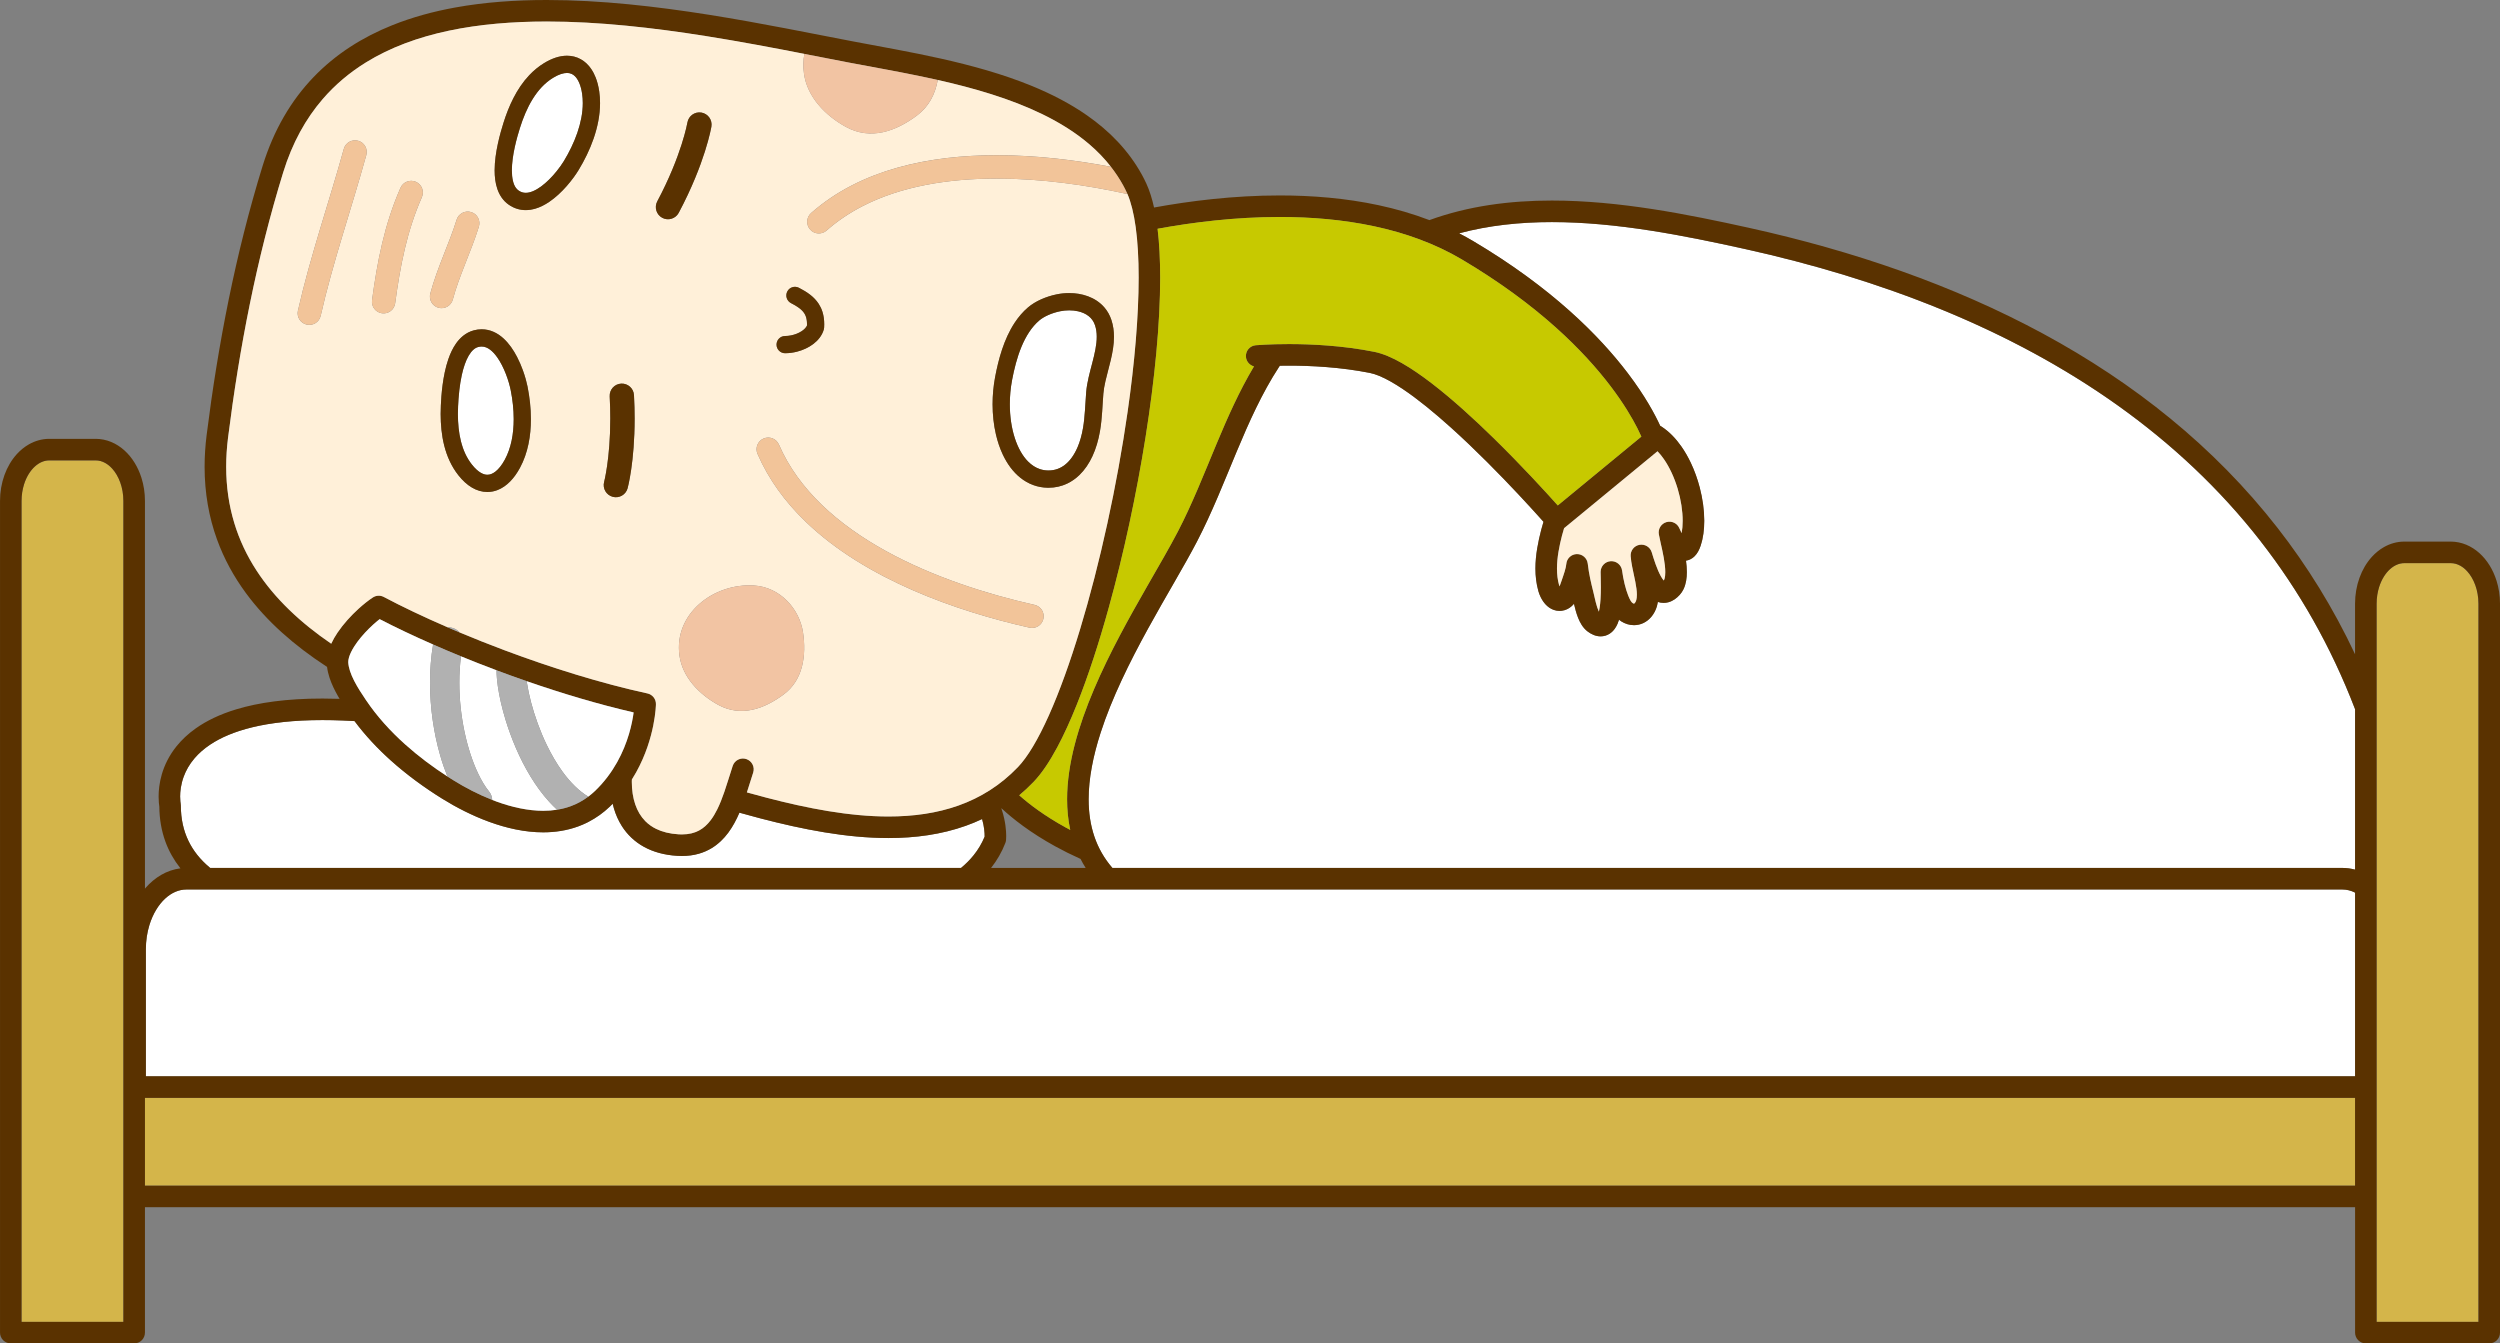 <?xml version="1.0" encoding="UTF-8"?><svg id="_レイヤー_2" xmlns="http://www.w3.org/2000/svg" width="1740.11" height="935.07" viewBox="0 0 1740.11 935.07"><rect x="0" y="0" width="1740.11" height="935.07" fill="#808080" stroke="none"/><g id="_レイヤー_1-2"><path d="M699.77,586.68c-2.45,6.39-5.83,12.2-9.96,17.44h65.84c-1.3-2.05-2.48-4.14-3.57-6.27-6.4-2.88-12.28-5.83-17.65-8.79-17.32-9.53-29.46-19.12-37.34-26.42-.04.03-.08.05-.13.08.15.43.3.86.43,1.28,2.52,7.92,2.94,14.38,2.94,17.9,0,1.63-.09,2.63-.11,2.86-.06.62-.24,1.35-.46,1.93Z" style="fill:none;"/><path d="M1080.17,154.59c-22.21,0-43.96,2.27-64.6,7.82,3.28,1.69,6.52,3.47,9.71,5.36,54.81,32.48,88.08,66.16,107.65,91.91,12.22,16.07,19.09,29.04,22.59,36.69.34.21.69.41,1.03.63,5.35,3.51,9.84,8.25,13.64,13.65,2.53,3.6,4.76,7.51,6.7,11.6,2.58,5.46,4.64,11.25,6.17,17.1,2.04,7.81,3.14,15.73,3.14,23.19,0,6.17-.74,12.04-2.53,17.35h0c-.49,1.44-1.04,2.76-1.75,4.02-.71,1.25-1.56,2.45-2.72,3.53-.77.72-1.69,1.38-2.74,1.89-.91.45-1.93.75-2.96.92.34,2.62.57,5.28.57,7.94,0,2-.13,4.01-.47,6.02-.35,2-.91,4.03-1.89,6.01-.65,1.32-1.49,2.62-2.56,3.8h0c-1.08,1.19-2.24,2.25-3.55,3.14-1.31.89-2.78,1.62-4.39,2.05-1.07.29-2.19.44-3.3.44-1.4,0-2.76-.25-4-.66-.15.93-.33,1.85-.6,2.79-.74,2.64-2.03,5.32-4,7.64h0c-1.52,1.8-3.39,3.28-5.48,4.26-2.08.99-4.34,1.48-6.54,1.47-3.24,0-6.29-1.01-8.87-2.66-.54-.34-1.05-.72-1.55-1.12-.29.93-.61,1.86-1,2.77-.49,1.14-1.09,2.28-1.87,3.39-.9,1.27-2.06,2.54-3.66,3.57-.84.54-1.81,1.01-2.84,1.33-1.1.34-2.27.52-3.41.51-1.75,0-3.4-.39-4.87-.98-1.47-.59-2.79-1.38-4.05-2.31h0c-1.86-1.38-3.19-3-4.24-4.62-1.05-1.63-1.84-3.3-2.51-4.96-1.32-3.31-2.15-6.66-2.83-9.54-.02-.09-.04-.18-.06-.27-.52.61-1.1,1.22-1.78,1.81-.77.66-1.67,1.3-2.71,1.83-1.19.61-2.58,1.06-4.06,1.24-.48.06-.97.09-1.46.09-1.41,0-2.79-.25-4.01-.68-1.23-.43-2.31-1.01-3.24-1.66-1.87-1.31-3.18-2.84-4.23-4.36-.7-1.02-1.27-2.04-1.76-3.06-.65-1.36-1.15-2.7-1.52-4.01h0c-1.48-5.25-2.06-10.55-2.06-15.72,0-9.6,1.94-18.82,4.04-26.98h0c.48-1.87,1.02-3.72,1.58-5.55-.66-.75-1.4-1.58-2.24-2.51-3.65-4.08-8.89-9.85-15.22-16.59-12.65-13.5-29.66-30.91-46.95-46.47-11.51-10.37-23.17-19.92-33.57-26.87-5.93-3.97-11.46-7.09-16.14-9.04-2.49-1.04-4.74-1.75-6.62-2.12-20.51-4.11-41.43-5.1-56.45-5.1-2.25,0-4.36.02-6.33.06-.22.33-.45.65-.66.99-11.73,18-20.79,38.21-29.48,59-8.7,20.79-17.02,42.16-27.54,62.39-4.4,8.45-9.8,17.92-15.69,28.18-5.89,10.25-12.26,21.29-18.58,32.8-12.63,23.01-25.01,47.97-32.8,72.13-5.2,16.1-8.34,31.83-8.33,46.28,0,9.25,1.27,17.96,4.03,26.05,2.67,7.79,6.72,15.03,12.51,21.74h856.04c3.05,0,6.04.42,8.91,1.19v-111.71c-16.88-43.97-39.11-82.7-65.68-116.8-28.59-36.69-62.22-68.03-99.63-94.69-74.82-53.33-164.88-87.93-259.67-108.86-42.39-9.37-89.1-18.67-134.08-18.66Z" style="fill:#fff;"/><path d="M125.39,554.46c0,2.82.32,4.61.34,4.73h0s0,0,0,0c.1.51.15.95.15,1.47,0,9.51,1.9,17.54,5.27,24.57,3.38,7.02,8.29,13.09,14.64,18.45.17.15.35.29.53.43h522.61c3.23-2.69,6.12-5.57,8.61-8.64,3.25-4.01,5.86-8.36,7.81-13.13,0-.14,0-.29,0-.45,0-2.11-.24-6.41-1.77-11.8-3.69,1.74-7.45,3.3-11.26,4.66-17.14,6.12-35.35,8.55-53.94,8.55-29.33-.01-59.68-6.02-88.86-13.62-4.99-1.3-9.94-2.65-14.85-4.02-2.1,4.88-4.58,9.61-7.77,13.92-3.09,4.16-6.89,7.93-11.59,10.77-2.68,1.62-5.64,2.94-8.84,3.85-3.66,1.05-7.62,1.59-11.86,1.59-1.06,0-2.13-.03-3.22-.1h0c-8.94-.55-16.73-2.71-23.23-6.3-6.51-3.58-11.65-8.61-15.33-14.41-2.46-3.87-4.29-8.08-5.58-12.47-.3-1.02-.56-2.04-.8-3.08-.64.65-1.27,1.29-1.93,1.93-4.63,4.45-9.66,7.98-14.93,10.7-.36.22-.73.4-1.11.57-2.01.99-4.04,1.86-6.11,2.61-7.89,2.88-16.11,4.09-24.29,4.09-12.85,0-25.64-2.95-37.61-7.31-11.97-4.37-23.15-10.17-32.72-16.13h0c-12.34-7.67-24.5-16.51-35.69-26.54-9.28-8.32-17.87-17.48-25.31-27.46-2.72-.15-5.49-.29-8.31-.4-4.87-.2-9.53-.29-13.99-.29-20.07,0-36.11,1.92-48.84,5.01-12.74,3.09-22.15,7.32-29.13,11.94-4.65,3.08-8.23,6.33-11.03,9.59-3.72,4.34-6.07,8.72-7.58,12.81-2.01,5.45-2.49,10.44-2.49,13.91Z" style="fill:#fff;"/><path d="M1639.23,749.15v-127.85c-2.87-1.44-5.82-2.17-8.91-2.18H129.79c-2.66,0-5.2.54-7.69,1.61-2.49,1.06-4.92,2.66-7.21,4.78-4.58,4.23-8.52,10.61-10.89,18.34-1.58,5.15-2.48,10.88-2.48,16.93v88.38h1537.7Z" style="fill:#fff;"/><rect x="100.88" y="764.15" width="1538.35" height="61.13" style="fill:#d4b54a;"/><path d="M85.88,920.07V348.71c0-4.7-.81-9.11-2.2-12.95-1.39-3.85-3.36-7.13-5.61-9.6-1.5-1.65-3.11-2.94-4.76-3.87-2.2-1.23-4.41-1.84-6.76-1.84h-32.22c-1.76,0-3.44.35-5.1,1.04-1.66.69-3.31,1.73-4.88,3.14-3.14,2.81-5.92,7.13-7.59,12.43-1.12,3.53-1.76,7.47-1.76,11.65v571.36h70.88Z" style="fill:#d4b54a;"/><path d="M1717.3,397.68c-1.5-1.65-3.11-2.94-4.75-3.87-2.2-1.23-4.41-1.84-6.76-1.84h-32.23c-1.76,0-3.44.35-5.11,1.04-1.66.69-3.31,1.73-4.88,3.14-3.14,2.81-5.91,7.13-7.59,12.43-1.12,3.53-1.76,7.47-1.76,11.65v499.84h70.88v-499.84c0-4.7-.81-9.11-2.2-12.95-1.39-3.85-3.36-7.13-5.61-9.6Z" style="fill:#d4b54a;"/><path d="M1737.65,404.05c-2.4-7.54-6.42-14.14-11.85-19.04-2.71-2.44-5.79-4.45-9.17-5.86-3.37-1.4-7.06-2.18-10.85-2.18h-32.23c-5.06,0-9.91,1.39-14.13,3.78-3.17,1.79-6.01,4.12-8.49,6.84-3.71,4.09-6.62,9.05-8.62,14.59-2,5.53-3.09,11.64-3.09,18.05v35.14c-15.11-32.11-33.21-61.32-53.84-87.8-44.33-56.89-100.29-101.2-163.13-135.22-62.85-34.03-132.6-57.81-204.77-73.75-42.62-9.4-90.29-19-137.31-19.01-29.12,0-58.03,3.72-85.24,13.61-11.53-4.4-23.39-7.81-35.39-10.38-22.87-4.9-46.23-6.78-68.74-6.78-32.22,0-62.7,3.86-87.53,8.4-1.36-6.14-3.08-11.65-5.29-16.51h0c-.98-2.14-2.02-4.22-3.14-6.26-9.35-17.01-22.71-30.56-38.27-41.4-11.68-8.14-24.61-14.8-38.19-20.38-20.36-8.37-42.19-14.33-63.53-19.11-21.34-4.77-42.2-8.35-60.54-11.85-29.35-5.59-64.1-12.81-100.83-18.64C456.75,4.46,418.03,0,380.59,0c-21.88,0-43.34,1.52-63.73,5.22-15.29,2.78-29.98,6.78-43.79,12.32-20.7,8.29-39.41,20.07-54.89,36.21-15.48,16.13-27.64,36.6-35.43,61.87-18.8,60.91-30.98,124.07-38.91,187.07-.96,7.62-1.43,15.02-1.43,22.2,0,18.29,3.04,35.16,8.64,50.59,4.89,13.51,11.72,25.91,20.07,37.27,14.62,19.89,33.86,36.61,55.73,50.91.26.17.53.33.79.5.31,2.56.91,5.04,1.68,7.43,1.53,4.72,3.74,9.14,6.07,13.2.32.56.64,1.09.97,1.63-4.1-.14-8.07-.21-11.91-.21-24.92,0-44.47,2.82-59.92,7.48-11.58,3.5-20.85,8.05-28.2,13.24-5.52,3.89-9.96,8.14-13.46,12.49-5.27,6.54-8.42,13.31-10.21,19.41-1.8,6.11-2.27,11.55-2.27,15.63,0,3.32.31,5.75.5,6.94.08,8.82,1.52,16.99,4.24,24.42,2.44,6.68,5.89,12.75,10.15,18.18.1.13.22.26.33.39-4.81.6-9.39,2.21-13.5,4.61-3.98,2.31-7.56,5.34-10.68,8.88-.18.21-.36.43-.54.65v-269.82c0-5.7-.86-11.16-2.46-16.19-2.4-7.54-6.42-14.14-11.85-19.04-2.71-2.44-5.79-4.45-9.17-5.85-3.38-1.4-7.06-2.18-10.85-2.18h-32.22c-5.06,0-9.91,1.39-14.13,3.78-3.17,1.79-6.01,4.12-8.49,6.84-3.71,4.09-6.62,9.05-8.62,14.59-2,5.53-3.09,11.64-3.09,18.05v578.86c0,1.97.8,3.91,2.2,5.3,1.4,1.4,3.33,2.2,5.3,2.2h85.88c1.98,0,3.91-.8,5.3-2.2,1.4-1.4,2.2-3.33,2.2-5.3v-87.29h1538.35v87.29c0,1.97.8,3.91,2.2,5.3,1.4,1.4,3.33,2.2,5.3,2.2h85.88c1.97,0,3.91-.8,5.3-2.2,1.4-1.4,2.2-3.33,2.2-5.3v-507.34c0-5.7-.86-11.16-2.46-16.19ZM1725.11,920.07h-70.88v-499.84c0-4.18.64-8.12,1.76-11.65,1.67-5.3,4.45-9.62,7.59-12.43,1.57-1.41,3.21-2.46,4.88-3.14,1.67-.69,3.34-1.03,5.11-1.04h32.23c2.35,0,4.56.61,6.76,1.84,1.64.92,3.26,2.22,4.75,3.87,2.25,2.47,4.22,5.75,5.61,9.6,1.39,3.85,2.2,8.25,2.2,12.95v499.84ZM16.76,337.06c1.67-5.3,4.45-9.62,7.59-12.43,1.57-1.41,3.21-2.46,4.88-3.14,1.67-.69,3.34-1.03,5.1-1.04h32.22c2.35,0,4.56.61,6.76,1.84,1.64.93,3.26,2.22,4.76,3.87,2.25,2.47,4.22,5.75,5.61,9.6,1.39,3.85,2.2,8.25,2.2,12.95v571.36H15V348.71c0-4.18.64-8.12,1.76-11.65ZM104.01,643.84c2.37-7.73,6.32-14.1,10.89-18.34,2.29-2.12,4.72-3.72,7.21-4.78,2.49-1.06,5.03-1.6,7.69-1.61h1500.53c3.09,0,6.04.73,8.91,2.18v127.85H101.53v-88.38c0-6.05.89-11.78,2.48-16.93ZM146.49,518.16c6.98-4.62,16.39-8.85,29.13-11.94,12.73-3.09,28.77-5.01,48.84-5.01,4.46,0,9.12.09,13.99.29,2.82.12,5.59.25,8.31.4,7.44,9.99,16.03,19.14,25.31,27.46,11.18,10.03,23.35,18.86,35.69,26.54h0c9.58,5.95,20.75,11.76,32.72,16.13,11.97,4.36,24.76,7.31,37.61,7.31,8.18,0,16.39-1.21,24.29-4.09,2.06-.75,4.1-1.62,6.11-2.61.37-.18.74-.38,1.11-.57,5.26-2.72,10.29-6.25,14.93-10.7.66-.64,1.29-1.28,1.93-1.93.24,1.03.5,2.06.8,3.08,1.29,4.39,3.12,8.59,5.58,12.47,3.68,5.81,8.82,10.83,15.33,14.41,6.5,3.6,14.29,5.76,23.23,6.3h0c1.09.07,2.16.1,3.22.1,4.24,0,8.2-.54,11.86-1.59,3.2-.92,6.16-2.23,8.84-3.85,4.7-2.84,8.5-6.61,11.59-10.77,3.19-4.31,5.67-9.04,7.77-13.92,4.91,1.37,9.86,2.72,14.85,4.02,29.19,7.6,59.53,13.61,88.86,13.62,18.59,0,36.81-2.43,53.94-8.55,3.81-1.36,7.57-2.92,11.26-4.66,1.53,5.39,1.77,9.69,1.77,11.8,0,.17,0,.32,0,.45-1.96,4.77-4.56,9.12-7.81,13.13-2.49,3.07-5.38,5.95-8.61,8.64H146.31c-.18-.14-.36-.29-.53-.43-6.35-5.35-11.26-11.43-14.64-18.45-3.37-7.03-5.26-15.06-5.27-24.57,0-.53-.05-.96-.15-1.47h0,0c-.02-.13-.34-1.92-.34-4.73,0-3.46.48-8.45,2.49-13.91,1.51-4.1,3.86-8.47,7.58-12.81,2.8-3.26,6.38-6.51,11.03-9.59ZM254.76,487.31c-2.77-4.12-5.88-8.82-8.26-13.5-1.19-2.33-2.19-4.65-2.89-6.83-.71-2.18-1.11-4.2-1.18-5.95h0c0-.1,0-.2,0-.31,0-.82.14-1.88.5-3.12.62-2.17,1.89-4.87,3.68-7.66,2.66-4.2,6.41-8.63,10.29-12.46,1.94-1.92,3.9-3.69,5.77-5.23.55-.45,1.08-.88,1.61-1.29,11,5.7,23.56,11.67,37.18,17.65,6.27,2.75,12.76,5.51,19.43,8.24,8.02,3.29,16.3,6.54,24.76,9.71.11.04.22.08.32.12,6.8,2.55,13.71,5.04,20.69,7.46,24.57,8.53,49.99,16.12,74.38,21.74-.5,3.76-1.45,9.03-3.25,15.07-1.79,6-4.41,12.76-8.23,19.58-3.82,6.82-8.82,13.7-15.41,20.02-1.52,1.46-3.08,2.76-4.67,3.95-3.89,2.92-7.96,5.1-12.23,6.66-3.05,1.11-6.2,1.91-9.44,2.43-3.15.51-6.39.75-9.7.75-10.51,0-21.7-2.47-32.47-6.41-1.01-.37-2-.76-3-1.15-9.68-3.79-18.93-8.64-26.94-13.62l-1.82,2.93-2.14,3.44,2.14-3.44,1.82-2.93c-1.42-.89-2.84-1.79-4.26-2.7-10.22-6.62-20.18-14.06-29.33-22.26-10.42-9.34-19.78-19.67-27.32-30.89ZM162.99,363.82c-3.61-11.98-5.56-24.89-5.57-38.92,0-6.53.42-13.3,1.31-20.33,7.84-62.34,19.88-124.65,38.36-184.52,6.39-20.69,15.74-37.39,27.43-50.97,8.77-10.18,18.88-18.62,30.14-25.59,16.89-10.45,36.41-17.59,57.72-22.1,21.31-4.51,44.38-6.39,68.21-6.39,36.26,0,74.26,4.34,110.55,10.1,23.98,3.81,47.2,8.23,68.72,12.42,11.04,2.15,21.64,4.24,31.66,6.14,16.48,3.14,34.64,6.29,53.12,10.23,2.68.57,5.37,1.16,8.06,1.77,25.13,5.67,50.48,12.99,72.48,23.67,12.18,5.91,23.32,12.83,32.89,20.99,5.64,4.81,10.72,10.06,15.19,15.8,3.12,4.01,5.96,8.24,8.44,12.76.94,1.71,1.82,3.46,2.64,5.26,0,0,0,0,0,0h0c.13.28.25.56.38.85,2.45,5.68,4.45,13.58,5.75,23.13,1.38,10.04,2.05,21.89,2.05,35.04,0,27.01-2.81,59.46-7.69,93.5-7.31,51.05-19.25,105.71-33.07,151.3-6.9,22.79-14.28,43.32-21.71,59.92-3.71,8.3-7.44,15.61-11.08,21.7-3.63,6.09-7.21,10.95-10.44,14.31-12.3,12.81-26.14,21.31-41.27,26.73-15.13,5.41-31.6,7.68-48.9,7.68-27.27,0-56.5-5.68-85.08-13.14-4.5-1.17-8.98-2.39-13.44-3.63,1.54-4.74,2.94-9.4,4.37-13.74,1.29-3.93-.85-8.17-4.78-9.47-3.93-1.29-8.17.85-9.47,4.78-2,6.08-3.81,12.3-5.83,18.13-1.51,4.37-3.13,8.52-4.96,12.19-1.37,2.76-2.85,5.24-4.47,7.38-2.43,3.21-5.08,5.62-8.22,7.29-1.58.84-3.29,1.5-5.24,1.96-1.95.46-4.14.73-6.65.73-.74,0-1.51-.02-2.31-.07h0c-6.31-.39-11.36-1.74-15.42-3.69-3.05-1.47-5.55-3.29-7.67-5.41-3.17-3.19-5.5-7.12-7.08-11.76-1.58-4.63-2.37-9.96-2.37-15.65,0-.54.03-1.09.04-1.63,1.07-1.7,2.1-3.41,3.03-5.1,6.71-12.11,10.11-23.8,11.86-32.52,1.75-8.73,1.86-14.5,1.86-14.86.05-3.58-2.41-6.68-5.91-7.44-32.26-7.01-67.14-17.93-99.44-30.04-10.81-4.05-21.33-8.24-31.38-12.46-2.78-1.16-5.52-2.33-8.22-3.5-16.71-7.23-31.87-14.46-44.48-21.15-2.43-1.29-5.35-1.15-7.65.37-3.1,2.05-6.49,4.72-9.94,7.86-5.16,4.71-10.43,10.41-14.61,16.59-1.68,2.49-3.18,5.08-4.41,7.75-21.33-14.56-39.27-31.37-51.99-50.95-6.69-10.29-11.95-21.34-15.56-33.31ZM1573.56,376.8c26.57,34.1,48.8,72.83,65.68,116.8v111.71c-2.87-.78-5.86-1.2-8.91-1.19h-856.04c-5.79-6.71-9.84-13.94-12.51-21.74-2.76-8.09-4.03-16.8-4.03-26.05,0-14.45,3.13-30.17,8.33-46.28,7.79-24.16,20.17-49.12,32.8-72.13,6.31-11.51,12.69-22.54,18.58-32.8,5.89-10.26,11.3-19.72,15.69-28.18,10.52-20.24,18.85-41.6,27.54-62.39,8.69-20.8,17.74-41.01,29.48-59,.22-.34.44-.66.66-.99,1.97-.04,4.07-.06,6.33-.06,15.02,0,35.94.99,56.45,5.1,1.88.37,4.12,1.08,6.62,2.12,4.68,1.95,10.21,5.06,16.14,9.04,10.4,6.95,22.05,16.5,33.57,26.87,17.29,15.56,34.3,32.98,46.95,46.47,6.33,6.75,11.57,12.52,15.22,16.59.83.93,1.58,1.76,2.24,2.51-.56,1.83-1.09,3.68-1.58,5.55h0c-2.09,8.16-4.03,17.38-4.04,26.98,0,5.17.57,10.47,2.06,15.72h0c.37,1.31.87,2.65,1.52,4.01.49,1.02,1.07,2.04,1.76,3.06,1.05,1.52,2.37,3.05,4.23,4.36.93.65,2.01,1.24,3.24,1.66,1.22.43,2.6.68,4.01.68.48,0,.97-.03,1.46-.09,1.48-.17,2.87-.63,4.06-1.24,1.04-.53,1.94-1.17,2.71-1.83.68-.59,1.26-1.19,1.78-1.81.02.09.04.18.06.27.68,2.88,1.51,6.22,2.83,9.54.67,1.66,1.46,3.33,2.51,4.96,1.06,1.62,2.39,3.24,4.24,4.62h0c1.26.93,2.58,1.71,4.05,2.31,1.47.59,3.12.98,4.87.98,1.14,0,2.31-.17,3.41-.51,1.03-.32,1.99-.78,2.84-1.33,1.59-1.03,2.76-2.3,3.66-3.57.79-1.12,1.38-2.25,1.87-3.39.39-.92.72-1.84,1-2.77.5.4,1.02.77,1.55,1.12,2.58,1.65,5.63,2.66,8.87,2.66,2.2,0,4.46-.48,6.54-1.47,2.08-.99,3.95-2.46,5.48-4.26h0c1.97-2.32,3.26-5,4-7.64.26-.93.45-1.86.6-2.79,1.23.41,2.6.66,4,.66,1.11,0,2.23-.15,3.3-.44,1.61-.43,3.08-1.16,4.39-2.05,1.31-.89,2.47-1.95,3.55-3.14h0c1.07-1.18,1.91-2.48,2.56-3.8.97-1.98,1.54-4,1.89-6.01.35-2.01.47-4.01.47-6.02,0-2.66-.23-5.32-.57-7.94,1.02-.16,2.04-.46,2.96-.92,1.05-.51,1.97-1.17,2.74-1.89,1.16-1.09,2.01-2.28,2.72-3.53.7-1.25,1.26-2.58,1.75-4.02h0c1.78-5.32,2.52-11.18,2.53-17.35,0-7.46-1.1-15.38-3.14-23.19-1.53-5.86-3.59-11.64-6.17-17.1-1.94-4.09-4.16-8-6.7-11.6-3.8-5.4-8.29-10.14-13.64-13.65-.34-.22-.69-.42-1.03-.63-3.5-7.65-10.38-20.62-22.59-36.69-19.57-25.75-52.83-59.44-107.65-91.91-3.19-1.89-6.43-3.67-9.71-5.36,20.64-5.54,42.39-7.82,64.6-7.82,44.98-.01,91.69,9.29,134.08,18.66,94.79,20.92,184.85,55.53,259.67,108.86,37.42,26.66,71.04,58,99.63,94.69ZM1153.69,314.09c1.52,1.59,3,3.41,4.4,5.42,4.02,5.76,7.36,13.07,9.63,20.67,2.28,7.6,3.49,15.5,3.48,22.36,0,3.12-.25,6.01-.72,8.54-.6-1.14-1.13-2.3-1.53-3.28-1.44-3.57-5.31-5.46-9.01-4.41-3.7,1.06-5.99,4.71-5.33,8.5.31,1.78.75,3.73,1.23,5.87.72,3.21,1.55,6.83,2.19,10.42.64,3.58,1.07,7.15,1.06,10.02,0,1.8-.17,3.31-.43,4.3-.13.5-.27.86-.38,1.09-.12.23-.2.33-.22.36h0s-.04.04-.07.07c-.56-.66-1.29-1.69-2-2.99-1.27-2.28-2.53-5.28-3.61-8.26-1.08-2.99-1.99-5.96-2.71-8.34-1.1-3.66-4.77-5.9-8.53-5.22s-6.4,4.08-6.14,7.89c.17,2.45.56,4.87,1.03,7.27.7,3.6,1.55,7.19,2.21,10.57.66,3.37,1.1,6.52,1.09,9,0,1.55-.16,2.83-.43,3.76-.27.94-.59,1.52-1,2.01h0c-.28.32-.42.39-.48.42l-.1.02c-.08,0-.36-.03-.81-.31-.44-.28-1.01-.81-1.49-1.64-.52-.89-1.13-2.15-1.72-3.64-.89-2.24-1.75-5.01-2.49-8.02-.74-3-1.35-6.24-1.78-9.45-.53-3.9-3.98-6.73-7.91-6.48-3.93.25-7,3.49-7.03,7.43v.13c0,1.13.05,2.56.09,4.37.04,1.79.08,3.9.08,6.17,0,2.71-.06,5.64-.24,8.46-.14,2.11-.34,4.15-.62,5.94-.15.95-.32,1.83-.51,2.6-.03-.06-.06-.12-.09-.18-.76-1.6-1.49-3.95-2.1-6.36-.31-1.21-.59-2.44-.86-3.63-.27-1.19-.53-2.35-.81-3.46-1.55-6.17-3.06-12.41-3.9-19.77-.44-3.84-3.71-6.71-7.58-6.65-3.87.06-7.04,3.04-7.35,6.9-.09,1.21-.51,3.15-1.14,5.19-.62,2.06-1.4,4.25-2.1,6.33-.32.96-.67,1.97-1.05,2.95-.15.38-.3.75-.46,1.1-.1-.27-.19-.53-.25-.76h0c-1.04-3.66-1.49-7.57-1.49-11.64,0-7.55,1.59-15.62,3.56-23.24h0c.42-1.63.89-3.25,1.38-4.85l65.03-53.55ZM697.41,564c-.13-.42-.29-.85-.43-1.28.04-.03.08-.05.13-.08,7.87,7.3,20.01,16.89,37.34,26.42,5.38,2.96,11.25,5.91,17.65,8.79,1.09,2.13,2.27,4.22,3.57,6.27h-65.84c4.12-5.24,7.51-11.05,9.96-17.44.23-.59.4-1.31.46-1.93.02-.23.11-1.23.11-2.86,0-3.51-.42-9.98-2.94-17.9ZM956.4,157.48c21.6,4.62,42.44,12.04,61.24,23.18,53.19,31.52,84.92,63.84,103.35,88.09,9.22,12.12,15.1,22.24,18.66,29.24,1.19,2.34,2.11,4.32,2.82,5.92l-58.18,47.91c-7.99-8.95-25.03-27.65-44.77-46.95-13.68-13.38-28.65-27.04-42.93-38.01-7.15-5.49-14.13-10.31-20.79-14.11-3.33-1.9-6.59-3.54-9.79-4.87-3.2-1.33-6.33-2.36-9.45-2.99-21.96-4.39-43.72-5.38-59.4-5.39-13.85,0-22.94.79-23.11.81-4.13.36-7.18,4-6.82,8.13.28,3.25,2.6,5.82,5.59,6.6-10.26,17.18-18.33,35.47-25.97,53.73-8.78,21.01-16.98,41.99-27.01,61.25-5.59,10.75-13.19,23.76-21.43,38.15-12.36,21.59-26.18,46.28-36.98,71.69-5.4,12.71-10.05,25.6-13.37,38.43-3.32,12.83-5.31,25.59-5.31,38.04,0,7.08.65,14.05,2.08,20.85.04.17.08.33.12.5-1.11-.59-2.2-1.17-3.27-1.76-14.65-8.06-25.15-16.06-32.24-22.35,3.41-2.86,6.73-5.94,9.94-9.28,5.78-6.05,11.17-14.17,16.5-24.09,4.65-8.68,9.21-18.72,13.68-29.89,7.81-19.53,15.3-42.49,22.18-67.3,10.32-37.22,19.25-78.61,25.62-118.72,6.37-40.12,10.17-78.91,10.18-111.1,0-12.37-.57-23.76-1.8-33.94,24.21-4.44,53.94-8.21,85.07-8.2,21.67,0,44,1.82,65.6,6.45ZM100.88,764.15h1538.35v61.13H100.88v-61.13Z" style="fill:#5a3200;"/><path d="M1087.29,372.5h0c-1.97,7.62-3.57,15.69-3.56,23.24,0,4.07.45,7.97,1.49,11.64h0c.06.23.15.49.25.76.16-.35.31-.72.46-1.1.38-.98.73-2,1.05-2.95.71-2.08,1.49-4.27,2.1-6.33.62-2.05,1.05-3.98,1.14-5.19.31-3.86,3.48-6.83,7.35-6.9,3.87-.06,7.14,2.8,7.58,6.65.84,7.36,2.35,13.6,3.9,19.77.28,1.11.54,2.26.81,3.46.27,1.19.55,2.42.86,3.63.6,2.41,1.34,4.76,2.1,6.36.03.07.06.12.09.18.19-.78.36-1.65.51-2.6.28-1.79.49-3.83.62-5.94.18-2.81.24-5.74.24-8.46,0-2.27-.04-4.38-.08-6.17-.04-1.8-.09-3.24-.09-4.37v-.13c.03-3.94,3.1-7.18,7.03-7.43,3.93-.25,7.38,2.58,7.91,6.48.43,3.21,1.04,6.44,1.78,9.45.73,3,1.6,5.78,2.49,8.02.59,1.49,1.2,2.75,1.72,3.64.48.83,1.05,1.36,1.49,1.64.45.29.74.31.81.31l.1-.02c.05-.03.2-.1.48-.42h0c.41-.49.73-1.07,1-2.01.27-.93.43-2.21.43-3.76,0-2.49-.43-5.64-1.09-9-.65-3.38-1.51-6.97-2.21-10.57-.46-2.41-.85-4.82-1.03-7.27-.26-3.82,2.37-7.21,6.14-7.89s7.43,1.55,8.53,5.22c.72,2.39,1.63,5.36,2.71,8.34,1.07,2.98,2.34,5.98,3.61,8.26.72,1.3,1.44,2.34,2,2.99.02-.02.04-.04.07-.07h0s.11-.12.22-.36c.11-.23.26-.6.38-1.09.26-.99.44-2.5.43-4.3,0-2.87-.42-6.43-1.06-10.02-.63-3.59-1.46-7.21-2.19-10.42-.48-2.15-.92-4.09-1.23-5.87-.66-3.79,1.63-7.44,5.33-8.5,3.7-1.05,7.57.84,9.01,4.41.39.98.93,2.15,1.53,3.28.47-2.53.72-5.42.72-8.54,0-6.85-1.2-14.76-3.48-22.36-2.27-7.6-5.62-14.91-9.63-20.67-1.4-2.01-2.87-3.83-4.4-5.42l-65.03,53.55c-.49,1.61-.96,3.23-1.38,4.86Z" style="fill:#fff0d9;"/><path d="M807.53,193.18c0,32.19-3.81,70.98-10.18,111.1-6.37,40.11-15.3,81.5-25.62,118.72-6.88,24.81-14.38,47.77-22.18,67.3-4.46,11.17-9.03,21.21-13.68,29.89-5.33,9.92-10.72,18.04-16.5,24.09-3.2,3.34-6.52,6.42-9.94,9.28,7.08,6.29,17.59,14.29,32.24,22.35,1.07.59,2.16,1.17,3.27,1.76-.04-.17-.08-.33-.12-.5-1.43-6.8-2.08-13.77-2.08-20.85,0-12.45,2-25.22,5.31-38.04,3.32-12.83,7.97-25.72,13.37-38.43,10.8-25.41,24.61-50.1,36.98-71.69,8.24-14.38,15.84-27.4,21.43-38.15,10.03-19.26,18.23-40.24,27.01-61.25,7.64-18.26,15.71-36.56,25.97-53.73-2.99-.78-5.3-3.35-5.59-6.6-.36-4.13,2.69-7.76,6.82-8.13.17-.01,9.26-.81,23.11-.81,15.68,0,37.44,1,59.4,5.39,3.12.63,6.25,1.65,9.45,2.99,3.2,1.33,6.46,2.98,9.79,4.87,6.67,3.79,13.64,8.62,20.79,14.11,14.29,10.98,29.25,24.63,42.93,38.01,19.74,19.3,36.78,38,44.77,46.95l58.18-47.91c-.71-1.6-1.63-3.58-2.82-5.92-3.56-7-9.45-17.11-18.66-29.24-18.43-24.25-50.16-56.56-103.35-88.09-18.8-11.14-39.64-18.56-61.24-23.18-21.59-4.62-43.93-6.45-65.6-6.45-31.13,0-60.86,3.76-85.07,8.2,1.23,10.18,1.79,21.57,1.8,33.94Z" style="fill:#c7c900;"/><path d="M230.54,448.08c1.23-2.67,2.73-5.25,4.41-7.75,4.18-6.18,9.45-11.88,14.61-16.59,3.45-3.13,6.83-5.81,9.94-7.86,2.3-1.52,5.22-1.66,7.65-.37,12.61,6.7,27.76,13.92,44.48,21.15.81-.04,1.64,0,2.48.17,2.32.46,4.3,1.67,5.73,3.33,10.05,4.22,20.57,8.41,31.38,12.46,32.3,12.11,67.18,23.03,99.44,30.04,3.5.76,5.96,3.86,5.91,7.44,0,.36-.11,6.13-1.86,14.86-1.75,8.72-5.15,20.41-11.86,32.52-.94,1.69-1.96,3.4-3.03,5.1-.01.54-.04,1.1-.04,1.63,0,5.69.79,11.02,2.37,15.65,1.58,4.64,3.92,8.57,7.08,11.76,2.12,2.12,4.63,3.94,7.67,5.41,4.06,1.96,9.11,3.31,15.42,3.69h0c.8.05,1.56.07,2.31.07,2.51,0,4.7-.27,6.65-.73,1.95-.47,3.67-1.13,5.24-1.96,3.14-1.67,5.79-4.08,8.22-7.29,1.61-2.14,3.1-4.62,4.47-7.38,1.83-3.67,3.45-7.82,4.96-12.19,2.02-5.83,3.83-12.05,5.83-18.13,1.29-3.94,5.53-6.08,9.47-4.78,3.93,1.3,6.08,5.53,4.78,9.47-1.43,4.35-2.83,9.01-4.37,13.74,4.46,1.24,8.94,2.46,13.44,3.63,28.58,7.46,57.81,13.15,85.08,13.14,17.29,0,33.76-2.27,48.9-7.68,15.14-5.42,28.97-13.93,41.27-26.73,3.23-3.36,6.8-8.22,10.44-14.31,3.64-6.09,7.37-13.4,11.08-21.7,7.43-16.6,14.81-37.13,21.71-59.92,13.82-45.59,25.76-100.24,33.07-151.3,4.88-34.03,7.69-66.49,7.69-93.5,0-13.15-.67-25-2.05-35.04-1.31-9.55-3.3-17.45-5.75-23.13-.32-.03-.63-.08-.95-.15-27.15-5.98-58.73-10.58-90.01-10.57-16.72,0-33.35,1.31-49.16,4.38-15.82,3.07-30.81,7.89-44.33,14.86-9.02,4.65-17.38,10.24-24.96,16.93-3.36,2.97-8.5,2.65-11.47-.71-2.97-3.36-2.65-8.5.71-11.47,8.66-7.65,18.17-14,28.27-19.2,10.1-5.21,20.79-9.27,31.85-12.39,22.11-6.22,45.66-8.65,69.08-8.66,27.53,0,54.87,3.37,79.5,8.08-4.47-5.74-9.55-10.99-15.19-15.8-9.57-8.17-20.71-15.08-32.89-20.99-22-10.68-47.34-18-72.48-23.67-1.72,9.72-6.15,18.6-14.63,24.87-14.52,10.74-31.94,17.34-49.36,7.77-14.3-7.88-26.87-20.8-29.14-37.04-.67-4.8-.53-9.4.28-13.75-21.52-4.19-44.74-8.61-68.72-12.42-36.28-5.76-74.29-10.1-110.55-10.1-23.84,0-46.91,1.88-68.21,6.39-21.31,4.51-40.83,11.65-57.72,22.1-11.26,6.97-21.37,15.4-30.14,25.59-11.69,13.58-21.04,30.28-27.43,50.97-18.47,59.86-30.51,122.18-38.36,184.52-.88,7.03-1.31,13.8-1.31,20.33,0,14.04,1.96,26.95,5.57,38.92,3.61,11.98,8.87,23.03,15.56,33.31,12.72,19.57,30.66,36.39,51.99,50.95ZM692.67,262.23c1.14-6,2.64-12.51,4.8-18.98,2.16-6.46,4.98-12.89,8.83-18.71,2.57-3.87,5.6-7.48,9.22-10.57,2.62-2.23,5.71-4.09,9.12-5.62,3.41-1.53,7.14-2.72,11.01-3.51h0c2.77-.56,5.65-.85,8.55-.85,4.4,0,8.86.67,13.09,2.24,4.22,1.56,8.22,4.07,11.37,7.72,2.1,2.42,3.78,5.34,4.88,8.65,1.31,3.94,1.82,7.93,1.82,11.81,0,5.59-1.01,10.98-2.22,16.15-1.22,5.16-2.66,10.12-3.71,14.71-.7,3.06-1.23,5.96-1.44,8.61-.69,8.26-.79,16.94-2.35,26.14-1.11,6.46-2.86,12.32-5.25,17.48-2.39,5.16-5.42,9.62-9.13,13.19-2.47,2.38-5.24,4.35-8.27,5.81-4.03,1.96-8.51,2.98-13.17,2.98-.18,0-.36,0-.53,0-3.58-.06-7.02-.71-10.2-1.89-3.19-1.17-6.12-2.87-8.75-4.95-5.27-4.17-9.34-9.83-12.39-16.31-2.03-4.33-3.62-9.04-4.77-14.01-1.54-6.63-2.31-13.72-2.31-20.98,0-6.31.59-12.75,1.8-19.12ZM546.47,233.86c2.59,0,5.46-.56,7.97-1.56,2.52-.98,4.66-2.4,5.92-3.78.65-.7,1.07-1.35,1.32-1.94,0-.28.02-.58.02-.85,0-2.35-.32-4.11-.83-5.52-.52-1.41-1.21-2.54-2.26-3.7-.7-.77-1.57-1.54-2.65-2.33-1.43-1.05-3.23-2.12-5.39-3.21-2.95-1.51-4.12-5.12-2.61-8.08,1.51-2.95,5.12-4.12,8.07-2.61,2.83,1.45,5.44,2.98,7.79,4.8,2.35,1.81,4.45,3.94,6.08,6.49,1.09,1.7,1.97,3.57,2.58,5.56.83,2.67,1.21,5.53,1.21,8.59,0,.75-.02,1.51-.07,2.28-.02.43-.1.88-.22,1.3-.61,2.15-1.64,4.09-2.92,5.77-1.27,1.68-2.78,3.13-4.43,4.38-3.3,2.49-7.17,4.24-11.24,5.3-2.71.7-5.52,1.09-8.33,1.09-3.31,0-6.01-2.67-6.02-5.98,0-3.31,2.67-6.01,5.98-6.02ZM531.48,305.23c4.12-1.79,8.9.1,10.69,4.22,6.84,15.77,17.12,29.67,29.86,41.96,12.73,12.28,27.92,22.91,44.37,32.01,32.9,18.2,70.82,30.21,103.71,37.6,4.38.99,7.13,5.33,6.14,9.71-.98,4.38-5.33,7.13-9.71,6.14-25.45-5.73-53.87-14.1-81.2-26.05-27.32-11.95-53.58-27.46-74.6-47.72-14-13.5-25.65-29.15-33.48-47.19-1.79-4.12.1-8.9,4.22-10.69ZM524.81,407.53c18.16,1.13,31.68,16.23,34.14,32.72,2.4,15.99.02,33.13-13.51,43.14-13.41,9.92-29.5,16.02-45.59,7.18-13.21-7.28-24.82-19.22-26.92-34.22-4.06-29.08,23.71-50.58,51.88-48.82ZM457.48,140.16c17.07-32.04,20.99-54.83,20.99-54.88h0c.78-4.6,5.14-7.71,9.74-6.94,4.61.77,7.73,5.14,6.96,9.75-.12.69-4.34,25.46-22.75,60.03-2.2,4.13-7.33,5.69-11.45,3.49-4.13-2.2-5.69-7.33-3.49-11.45ZM420.49,335.44h0s.02-.1.02-.1c.02-.09.06-.25.12-.48.11-.44.27-1.14.47-2.09.4-1.89.94-4.76,1.48-8.53,1.09-7.55,2.21-18.73,2.21-32.94,0-4.79-.13-9.93-.42-15.39-.25-4.67,3.33-8.66,8-8.91,4.67-.25,8.66,3.33,8.91,8,.31,5.78.45,11.22.45,16.31,0,30.19-4.72,47.94-4.88,48.52-1.22,4.52-5.86,7.19-10.38,5.97-4.51-1.22-7.18-5.85-5.98-10.36h0ZM346.56,99.91c1.26-5.8,2.78-10.93,3.88-14.41,1.8-5.73,4.05-11.62,6.95-17.28,2.91-5.66,6.48-11.1,10.98-15.86,3-3.17,6.42-6.03,10.29-8.41,2.71-1.66,5.39-2.94,8.06-3.82,2.66-.87,5.32-1.34,7.93-1.34,3.42,0,6.76.84,9.65,2.47,2.9,1.62,5.31,3.96,7.19,6.72,1.26,1.84,2.3,3.87,3.15,6.05,1.13,2.91,1.93,6.1,2.44,9.54.4,2.72.58,5.44.58,8.16,0,8.45-1.76,16.79-4.47,24.67-2.72,7.87-6.41,15.29-10.41,21.88h0s-.14.23-.14.23l-.02.03c-2,3.24-4.81,7.15-8.25,11.06-3.44,3.9-7.49,7.79-12.06,10.9-3.05,2.06-6.35,3.79-9.94,4.82-2.05.58-4.21.93-6.42.93-2.01,0-4.06-.29-6.08-.92-2.01-.63-3.98-1.6-5.81-2.88-1.96-1.37-3.59-3.06-4.89-4.92-1.3-1.86-2.26-3.87-2.98-5.94-1.43-4.16-1.9-8.56-1.91-12.99,0-6.38,1.02-12.86,2.28-18.68ZM343.67,231.01c2.55,1.14,4.79,2.72,6.78,4.52,3.97,3.63,7,8.17,9.45,12.86,1.63,3.13,2.99,6.34,4.1,9.43,1.49,4.12,2.55,7.99,3.2,11.21h0s.05.27.05.27v.03c1.4,7.04,2.3,14.66,2.3,22.4,0,5.78-.5,11.63-1.7,17.35-1.2,5.72-3.1,11.32-5.91,16.54h0c-2,3.7-4.27,6.91-6.88,9.55-2.6,2.64-5.56,4.73-8.88,5.99-2.21.84-4.56,1.3-6.95,1.3-3.7,0-7.4-1.1-10.75-3.1-3.37-2-6.46-4.84-9.34-8.46-4.97-6.26-8.07-13.41-9.92-20.72-1.85-7.32-2.49-14.83-2.49-22.05,0-2.01.05-3.99.14-5.94.16-3.55.47-8.7,1.23-14.39.76-5.7,1.95-11.95,3.98-17.82,1.36-3.92,3.08-7.68,5.45-11.02,1.36-1.9,2.93-3.67,4.8-5.17,2.12-1.72,4.65-3.09,7.47-3.84h0c1.85-.49,3.7-.74,5.52-.74,2.99,0,5.84.67,8.38,1.82ZM299.5,204.27c2.48-9.22,5.82-17.97,9.14-26.45,3.33-8.49,6.64-16.72,9.18-24.87,1.34-4.28,5.89-6.67,10.17-5.33,4.28,1.34,6.67,5.89,5.33,10.17-2.81,8.99-6.28,17.57-9.56,25.95-3.29,8.39-6.39,16.58-8.58,24.74-1.16,4.33-5.62,6.9-9.95,5.74-4.33-1.16-6.9-5.62-5.74-9.95ZM258.95,208.91c1.82-13.37,3.93-26.44,7.01-39.41,3.08-12.98,7.12-25.86,12.81-38.78,1.81-4.11,6.6-5.97,10.71-4.17,4.11,1.81,5.97,6.6,4.17,10.71-5.23,11.89-8.98,23.78-11.87,35.99-2.9,12.21-4.94,24.75-6.72,37.86-.61,4.45-4.7,7.56-9.15,6.95-4.45-.61-7.56-4.7-6.95-9.15ZM207.36,216.2c8.8-38.55,21.68-75.44,31.94-112.57,1.2-4.32,5.67-6.86,10-5.66,4.32,1.2,6.86,5.67,5.66,10-10.47,37.81-23.24,74.47-31.76,111.85-1,4.37-5.35,7.11-9.73,6.11-4.37-1-7.11-5.35-6.11-9.73Z" style="fill:#fff0d9;"/><path d="M624.68,116.7c-11.05,3.11-21.75,7.18-31.85,12.39-10.1,5.21-19.61,11.55-28.27,19.2-3.36,2.97-3.68,8.1-.71,11.47,2.97,3.36,8.1,3.68,11.47.71,7.57-6.69,15.94-12.29,24.96-16.93,13.52-6.97,28.51-11.79,44.33-14.86,15.81-3.07,32.44-4.38,49.16-4.38,31.28,0,62.86,4.6,90.01,10.57.32.07.64.11.95.15-.13-.29-.25-.58-.38-.86h0c-.82-1.8-1.7-3.55-2.64-5.26-2.49-4.52-5.32-8.76-8.44-12.76-24.62-4.71-51.97-8.08-79.5-8.08-23.42,0-46.97,2.43-69.08,8.66Z" style="fill:#f2c499;"/><polygon points="784.35 134.16 784.34 134.16 784.34 134.16 784.35 134.16" style="fill:#f2c499;"/><path d="M560.74,363.1c21.01,20.25,47.28,35.76,74.6,47.72,27.33,11.94,55.74,20.32,81.2,26.05,4.38.98,8.72-1.77,9.71-6.14.98-4.38-1.77-8.72-6.14-9.71-32.89-7.39-70.81-19.39-103.71-37.6-16.45-9.09-31.64-19.73-44.37-32.01-12.74-12.29-23.01-26.19-29.86-41.96-1.79-4.12-6.57-6-10.69-4.22-4.12,1.79-6,6.57-4.22,10.69,7.83,18.04,19.48,33.69,33.48,47.19Z" style="fill:#f2c499;"/><path d="M213.48,225.92c4.37,1,8.73-1.74,9.73-6.11,8.51-37.38,21.29-74.04,31.76-111.85,1.2-4.32-1.34-8.8-5.66-10-4.32-1.2-8.8,1.34-10,5.66-10.26,37.13-23.14,74.02-31.94,112.57-1,4.37,1.74,8.73,6.11,9.73Z" style="fill:#f2c499;"/><path d="M265.9,218.06c4.45.61,8.54-2.51,9.15-6.95,1.79-13.11,3.82-25.65,6.72-37.86,2.9-12.22,6.65-24.11,11.87-35.99,1.81-4.11-.06-8.9-4.17-10.71-4.11-1.81-8.9.06-10.71,4.17-5.68,12.92-9.73,25.81-12.81,38.78-3.08,12.98-5.19,26.05-7.01,39.41-.61,4.45,2.51,8.54,6.95,9.15Z" style="fill:#f2c499;"/><path d="M305.24,214.22c4.33,1.16,8.79-1.41,9.95-5.74,2.19-8.16,5.29-16.35,8.58-24.74,3.28-8.39,6.75-16.96,9.56-25.95,1.34-4.28-1.05-8.84-5.33-10.17-4.28-1.34-8.84,1.05-10.17,5.33-2.54,8.14-5.85,16.38-9.18,24.87-3.32,8.49-6.66,17.23-9.14,26.45-1.16,4.33,1.41,8.79,5.74,9.95Z" style="fill:#f2c499;"/><path d="M472.93,456.35c2.1,15,13.71,26.94,26.92,34.22,16.09,8.84,32.18,2.74,45.59-7.18,13.53-10.01,15.91-27.15,13.51-43.14-2.46-16.49-15.97-31.59-34.14-32.72-28.17-1.76-55.94,19.75-51.88,48.82Z" style="fill:#f2c4a3;"/><path d="M559.58,51.28c2.27,16.24,14.84,29.17,29.14,37.04,17.42,9.57,34.84,2.97,49.36-7.77,8.48-6.28,12.91-15.15,14.63-24.87-2.69-.61-5.38-1.2-8.06-1.77-18.49-3.94-36.65-7.1-53.12-10.23-10.01-1.91-20.62-3.99-31.66-6.14-.81,4.35-.95,8.96-.28,13.75Z" style="fill:#f2c4a3;"/><path d="M359,130.65c.57.81,1.19,1.43,1.93,1.96.88.62,1.7,1.01,2.51,1.26.81.25,1.62.37,2.49.37,1.44,0,3.08-.34,4.9-1.08,1.81-.74,3.76-1.87,5.71-3.28,3.9-2.83,7.76-6.79,10.84-10.61,2.06-2.54,3.79-5.03,5.01-7.01h0l.12-.2h0c3.63-5.97,6.94-12.67,9.32-19.57,2.38-6.9,3.82-13.99,3.81-20.75,0-2.18-.15-4.33-.45-6.43-.44-3.01-1.15-5.58-2.03-7.62-.88-2.05-1.91-3.56-2.96-4.6-.7-.7-1.41-1.19-2.14-1.55-.99-.48-2.05-.74-3.42-.74-1.17,0-2.55.21-4.18.74-1.62.53-3.48,1.39-5.53,2.65-2.89,1.77-5.49,3.94-7.85,6.43-2.36,2.49-4.47,5.3-6.35,8.36-3.78,6.1-6.65,13.13-8.85,20.14-1.04,3.29-2.45,8.08-3.6,13.36-1.15,5.27-2.01,11.05-2,16.13,0,2.64.23,5.09.7,7.15.47,2.06,1.18,3.71,2.02,4.91Z" style="fill:#fff;"/><polygon points="392.37 112.29 392.39 112.26 392.39 112.26 392.37 112.29" style="fill:#fff;"/><path d="M349.17,137.52c1.29,1.86,2.93,3.55,4.89,4.92,1.83,1.29,3.79,2.25,5.81,2.88,2.01.63,4.07.92,6.08.92,2.22,0,4.37-.35,6.42-.93,3.59-1.03,6.89-2.75,9.94-4.82,4.57-3.11,8.62-7,12.06-10.9,3.44-3.91,6.25-7.81,8.25-11.06l.02-.03.14-.23h0c4-6.59,7.69-14,10.41-21.87,2.71-7.87,4.47-16.22,4.47-24.67,0-2.72-.18-5.45-.58-8.16-.5-3.44-1.3-6.63-2.44-9.54-.85-2.18-1.89-4.21-3.15-6.05-1.88-2.76-4.29-5.1-7.19-6.72-2.89-1.63-6.23-2.48-9.65-2.47-2.61,0-5.26.47-7.93,1.34-2.66.88-5.34,2.16-8.06,3.82-3.87,2.37-7.29,5.24-10.29,8.41-4.5,4.76-8.07,10.2-10.98,15.86-2.91,5.66-5.15,11.55-6.95,17.28-1.09,3.48-2.62,8.61-3.88,14.41-1.26,5.81-2.27,12.3-2.28,18.68,0,4.43.48,8.83,1.91,12.99.72,2.07,1.68,4.09,2.98,5.94ZM358.28,102.46c1.15-5.28,2.56-10.07,3.6-13.36,2.2-7,5.07-14.04,8.85-20.14,1.89-3.05,4-5.87,6.35-8.36,2.36-2.49,4.95-4.65,7.85-6.43,2.04-1.25,3.9-2.11,5.53-2.65,1.63-.53,3.02-.74,4.18-.74,1.37,0,2.43.27,3.42.74.74.36,1.44.86,2.14,1.55,1.05,1.04,2.08,2.55,2.96,4.6.88,2.04,1.59,4.61,2.03,7.62.31,2.1.45,4.25.45,6.43,0,6.77-1.43,13.85-3.81,20.75-2.38,6.9-5.7,13.59-9.32,19.56h0s-.12.2-.12.2l-.02.03.02-.03c-1.22,1.98-2.95,4.47-5.01,7.01-3.08,3.82-6.94,7.79-10.84,10.61-1.95,1.42-3.9,2.54-5.71,3.28-1.81.74-3.46,1.09-4.9,1.08-.87,0-1.68-.12-2.49-.37-.81-.25-1.63-.64-2.51-1.26-.75-.53-1.37-1.15-1.93-1.96-.84-1.2-1.55-2.85-2.02-4.91-.47-2.06-.71-4.5-.7-7.15,0-5.08.85-10.86,2-16.13Z" style="fill:#5a3200;"/><polygon points="355.44 271.43 355.44 271.43 355.44 271.43 355.44 271.43" style="fill:#fff;"/><path d="M326.24,247.54c-2.06,3.5-3.7,8.41-4.82,13.55-.75,3.43-1.3,6.96-1.68,10.28-.52,4.42-.76,8.44-.89,11.36-.08,1.79-.13,3.59-.13,5.4,0,6.51.59,13.06,2.12,19.09,1.54,6.05,3.99,11.55,7.69,16.21,2.17,2.74,4.25,4.54,6.05,5.6,1.81,1.06,3.29,1.42,4.65,1.43.88,0,1.75-.16,2.69-.51.93-.36,1.94-.92,3-1.75,2.11-1.66,4.4-4.42,6.47-8.27h0c2.18-4.04,3.73-8.53,4.73-13.3,1-4.77,1.44-9.81,1.44-14.89,0-6.8-.8-13.67-2.07-20.05l-.05-.25h0c-.6-2.96-1.73-7-3.32-11.1-1.59-4.11-3.67-8.3-6.04-11.63-1.58-2.23-3.28-4.06-4.93-5.3-.95-.71-1.87-1.24-2.77-1.59-1.03-.41-2.01-.6-3.09-.61-.74,0-1.53.1-2.41.33h0c-1.21.33-2.28.91-3.39,1.89-1.11.98-2.21,2.36-3.24,4.12Z" style="fill:#fff;"/><path d="M329.77,229.94c-2.82.75-5.34,2.12-7.47,3.84-1.86,1.51-3.44,3.27-4.8,5.17-2.37,3.34-4.09,7.11-5.45,11.02-2.02,5.88-3.21,12.12-3.98,17.82-.76,5.69-1.07,10.84-1.23,14.39-.09,1.95-.14,3.94-.14,5.94,0,7.22.64,14.73,2.49,22.05,1.85,7.31,4.96,14.46,9.92,20.72,2.88,3.62,5.97,6.47,9.34,8.46,3.36,2,7.05,3.1,10.75,3.1,2.39,0,4.75-.46,6.95-1.3,3.32-1.26,6.28-3.35,8.88-5.99,2.61-2.64,4.88-5.85,6.88-9.55h0c2.82-5.22,4.72-10.82,5.91-16.54,1.2-5.72,1.7-11.57,1.7-17.35,0-7.74-.9-15.36-2.3-22.4v-.03s-.06-.26-.06-.26h0c-.66-3.22-1.72-7.09-3.2-11.21-1.12-3.08-2.47-6.29-4.1-9.43-2.45-4.69-5.48-9.24-9.45-12.86-1.99-1.81-4.23-3.38-6.78-4.52-2.54-1.14-5.39-1.82-8.38-1.82-1.82,0-3.67.25-5.52.74h0ZM332.88,241.53c.89-.24,1.68-.33,2.41-.33,1.08,0,2.06.2,3.09.61.9.36,1.82.88,2.77,1.59,1.66,1.24,3.36,3.07,4.93,5.3,2.37,3.33,4.45,7.52,6.04,11.63,1.6,4.1,2.72,8.14,3.32,11.1,0,0,0,0,0,0h0s.05.25.05.25c1.27,6.37,2.07,13.25,2.07,20.05,0,5.08-.45,10.12-1.44,14.89-1,4.77-2.55,9.26-4.73,13.3h0c-2.07,3.84-4.36,6.61-6.47,8.27-1.06.83-2.06,1.4-3,1.75-.94.35-1.8.51-2.69.51-1.36,0-2.84-.37-4.65-1.43-1.8-1.06-3.88-2.86-6.05-5.6-3.7-4.66-6.16-10.16-7.69-16.21-1.53-6.04-2.12-12.58-2.12-19.09,0-1.81.04-3.61.13-5.4.13-2.92.37-6.94.89-11.36.39-3.31.93-6.84,1.68-10.28,1.12-5.14,2.76-10.06,4.82-13.55,1.02-1.75,2.13-3.14,3.24-4.12,1.11-.98,2.18-1.57,3.39-1.89h0Z" style="fill:#5a3200;"/><path d="M715.55,321.22c2.55,2.57,5.31,4.34,8.35,5.34,1.74.57,3.58.89,5.6.92.11,0,.23,0,.34,0,2.2,0,4.21-.35,6.09-1.01,1.89-.66,3.66-1.64,5.35-2.97,3.38-2.65,6.45-6.78,8.83-12.41,1.58-3.75,2.85-8.14,3.7-13.1,1.38-7.98,1.51-16.28,2.22-25.09.29-3.49.93-6.93,1.71-10.31.77-3.38,1.68-6.71,2.52-9.96,1.71-6.51,3.12-12.74,3.11-18.22,0-2.87-.36-5.51-1.2-8.01-.47-1.4-1.08-2.58-1.81-3.61-.73-1.04-1.59-1.93-2.58-2.72-1.98-1.58-4.53-2.74-7.44-3.4-1.94-.44-4.02-.66-6.13-.66-2.08,0-4.19.21-6.19.62h0c-3,.6-5.92,1.55-8.47,2.69-2.55,1.14-4.73,2.5-6.24,3.79-2.63,2.25-4.96,4.98-7.01,8.08-2.05,3.1-3.83,6.57-5.35,10.24-3.05,7.35-5.07,15.51-6.5,23.05-1.06,5.61-1.59,11.32-1.59,16.88,0,8.4,1.19,16.48,3.41,23.39,2.21,6.92,5.44,12.64,9.26,16.48Z" style="fill:#fff;"/><path d="M697.96,316.34c3.05,6.48,7.12,12.14,12.39,16.31,2.63,2.08,5.56,3.77,8.75,4.95,3.19,1.18,6.62,1.83,10.2,1.89.18,0,.36,0,.53,0,4.65,0,9.13-1.02,13.17-2.98,3.03-1.46,5.8-3.43,8.27-5.81,3.71-3.57,6.74-8.04,9.13-13.19,2.39-5.16,4.13-11.02,5.25-17.48,1.57-9.2,1.66-17.88,2.35-26.14.22-2.65.74-5.55,1.44-8.61,1.05-4.6,2.49-9.55,3.71-14.71,1.21-5.17,2.22-10.56,2.22-16.15,0-3.88-.5-7.87-1.82-11.81-1.1-3.31-2.79-6.22-4.88-8.65-3.15-3.65-7.15-6.15-11.37-7.72-4.23-1.57-8.7-2.24-13.09-2.24-2.9,0-5.78.29-8.55.85h0c-3.87.78-7.6,1.98-11.01,3.51-3.41,1.53-6.51,3.39-9.12,5.62-3.62,3.09-6.65,6.69-9.22,10.57-3.85,5.82-6.66,12.25-8.83,18.71-2.16,6.46-3.66,12.97-4.8,18.98-1.21,6.37-1.8,12.81-1.8,19.12,0,7.26.78,14.35,2.31,20.98,1.15,4.97,2.74,9.68,4.77,14.01ZM704.46,264.47c1.43-7.54,3.45-15.7,6.5-23.05,1.52-3.67,3.3-7.14,5.35-10.24,2.05-3.1,4.38-5.83,7.01-8.08,1.51-1.3,3.69-2.65,6.24-3.79,2.55-1.15,5.47-2.09,8.47-2.69h0c2-.4,4.1-.62,6.19-.62,2.11,0,4.19.22,6.13.66,2.91.66,5.47,1.82,7.44,3.4.99.79,1.85,1.69,2.58,2.72.73,1.04,1.34,2.22,1.81,3.61.83,2.5,1.2,5.15,1.2,8.01.02,5.48-1.4,11.71-3.11,18.22-.85,3.26-1.75,6.58-2.52,9.96-.77,3.38-1.42,6.81-1.71,10.31-.71,8.81-.84,17.11-2.22,25.09-.85,4.96-2.12,9.35-3.7,13.1-2.38,5.63-5.45,9.76-8.83,12.41-1.69,1.33-3.47,2.31-5.35,2.97-1.89.66-3.89,1.01-6.09,1.01-.11,0-.22,0-.34,0-2.01-.03-3.86-.35-5.6-.92-3.04-1-5.8-2.76-8.35-5.34-3.82-3.85-7.05-9.56-9.26-16.48-2.22-6.91-3.41-14.99-3.41-23.39,0-5.56.52-11.27,1.59-16.88Z" style="fill:#5a3200;"/><path d="M546.5,245.86c2.81,0,5.62-.39,8.33-1.09,4.07-1.06,7.93-2.81,11.24-5.3,1.65-1.25,3.16-2.7,4.43-4.38,1.27-1.68,2.31-3.62,2.92-5.77.12-.42.19-.87.22-1.3.04-.77.07-1.53.07-2.28,0-3.06-.38-5.93-1.21-8.59-.62-2-1.49-3.87-2.58-5.56-1.64-2.55-3.74-4.68-6.08-6.49-2.35-1.82-4.95-3.35-7.79-4.8-2.95-1.51-6.57-.34-8.07,2.61-1.51,2.95-.34,6.57,2.61,8.08,2.15,1.1,3.95,2.17,5.39,3.21,1.08.79,1.95,1.56,2.65,2.33,1.05,1.16,1.75,2.29,2.26,3.7.51,1.41.83,3.17.83,5.52,0,.27-.02.57-.02.85-.25.59-.67,1.25-1.32,1.94-1.26,1.38-3.4,2.8-5.92,3.78-2.51.99-5.38,1.55-7.97,1.56-3.31,0-5.99,2.7-5.98,6.02,0,3.31,2.7,5.99,6.02,5.98Z" style="fill:#5a3200;"/><path d="M426.47,345.81c4.52,1.22,9.16-1.46,10.38-5.97.16-.59,4.88-18.33,4.88-48.52,0-5.09-.13-10.54-.45-16.31-.25-4.67-4.24-8.25-8.91-8-4.67.25-8.25,4.24-8,8.91.3,5.46.42,10.6.42,15.39,0,14.21-1.11,25.39-2.21,32.94-.55,3.78-1.09,6.64-1.48,8.53-.2.94-.36,1.64-.47,2.09-.05.22-.09.38-.12.48l-.02.09h0s0,0,0,0c-1.21,4.51,1.47,9.15,5.98,10.36Z" style="fill:#5a3200;"/><path d="M460.97,151.62c4.13,2.2,9.26.63,11.45-3.49,18.41-34.58,22.63-59.34,22.75-60.03.77-4.61-2.34-8.98-6.96-9.75-4.61-.77-8.97,2.34-9.74,6.94h0s-3.93,22.84-20.99,54.88c-2.2,4.13-.63,9.26,3.49,11.45Z" style="fill:#5a3200;"/><polygon points="311.71 549.54 313.85 546.1 313.85 546.1 311.71 549.54" style="fill:#fff;"/><path d="M282.08,518.2c9.15,8.21,19.11,15.64,29.33,22.26-1.88-4.66-3.59-9.62-5.08-14.83-4.39-15.33-7.03-32.76-7.04-50.5,0-8.85.67-17.78,2.14-26.54-13.62-5.98-26.18-11.95-37.18-17.65-.53.41-1.06.84-1.61,1.29-1.86,1.54-3.83,3.32-5.77,5.23-3.87,3.83-7.63,8.26-10.29,12.46-1.78,2.79-3.06,5.49-3.68,7.66-.36,1.24-.5,2.3-.5,3.12,0,.11,0,.21,0,.31h0c.08,1.75.48,3.78,1.18,5.96.7,2.18,1.71,4.5,2.89,6.83,2.38,4.68,5.49,9.38,8.26,13.5,7.54,11.22,16.9,21.55,27.32,30.89Z" style="fill:#fff;"/><path d="M369.64,488.8c2.45,9.32,6.15,19.84,10.96,29.78,3.21,6.63,6.91,13,11,18.62,5.42,7.46,11.53,13.5,17.87,17.3,1.59-1.19,3.14-2.5,4.67-3.95,6.59-6.32,11.59-13.2,15.41-20.02,3.82-6.82,6.44-13.58,8.23-19.58,1.8-6.04,2.75-11.31,3.25-15.07-24.4-5.62-49.81-13.22-74.38-21.74.08.61.17,1.23.27,1.87.59,3.79,1.51,8.15,2.73,12.8Z" style="fill:#fff;"/><path d="M323.36,509.52c2.3,10.83,5.58,20.72,9.3,28.6,2.47,5.25,5.15,9.6,7.68,12.7,1.43,1.76,2.17,3.86,2.27,5.96,1,.39,2,.78,3,1.15,10.77,3.93,21.96,6.41,32.47,6.41,3.31,0,6.55-.24,9.7-.75-1.88-1.72-3.69-3.53-5.42-5.42-4.93-5.4-9.28-11.41-13.12-17.73-7.68-12.64-13.39-26.5-17.31-39.28-2.61-8.52-4.42-16.54-5.42-23.51-.57-3.99-.88-7.62-.88-10.95,0-.05,0-.1,0-.16-8.46-3.17-16.73-6.43-24.76-9.71-.77,6-1.15,12.14-1.15,18.3,0,11.76,1.34,23.55,3.64,34.39Z" style="fill:#fff;"/><path d="M314.1,436.84c-.84-.16-1.67-.21-2.48-.17,2.7,1.17,5.44,2.33,8.22,3.5-1.44-1.66-3.41-2.87-5.73-3.33Z" style="fill:#b1b1b1;"/><path d="M306.33,525.63c1.49,5.21,3.2,10.17,5.08,14.83,1.42.92,2.84,1.82,4.26,2.7l-1.82,2.93h0s1.82-2.93,1.82-2.93c8.01,4.99,17.26,9.84,26.94,13.62-.1-2.11-.84-4.2-2.27-5.96-2.53-3.1-5.21-7.45-7.68-12.7-3.72-7.88-7-17.77-9.3-28.6-2.31-10.84-3.65-22.63-3.64-34.39,0-6.16.38-12.3,1.15-18.3-6.67-2.73-13.16-5.49-19.43-8.24-1.48,8.76-2.14,17.69-2.14,26.54,0,17.73,2.65,35.17,7.04,50.5Z" style="fill:#b1b1b1;"/><path d="M408.48,572.64c.38-.17.75-.36,1.11-.57-.37.19-.74.39-1.11.57Z" style="fill:#b1b1b1;"/><path d="M346.5,477.65c1,6.96,2.81,14.98,5.42,23.51,3.93,12.77,9.63,26.64,17.31,39.28,3.85,6.32,8.19,12.34,13.12,17.73,1.73,1.89,3.54,3.7,5.42,5.42,3.24-.52,6.4-1.32,9.44-2.43,4.27-1.56,8.35-3.74,12.23-6.66-6.34-3.8-12.45-9.84-17.87-17.3-4.09-5.61-7.79-11.99-11-18.62-4.81-9.94-8.51-20.46-10.96-29.78-1.22-4.66-2.14-9.01-2.73-12.8-.1-.64-.19-1.26-.27-1.87-6.98-2.42-13.89-4.91-20.69-7.46-.11-.04-.22-.08-.32-.12,0,.05,0,.1,0,.16,0,3.33.31,6.96.88,10.95Z" style="fill:#b1b1b1;"/></g></svg>